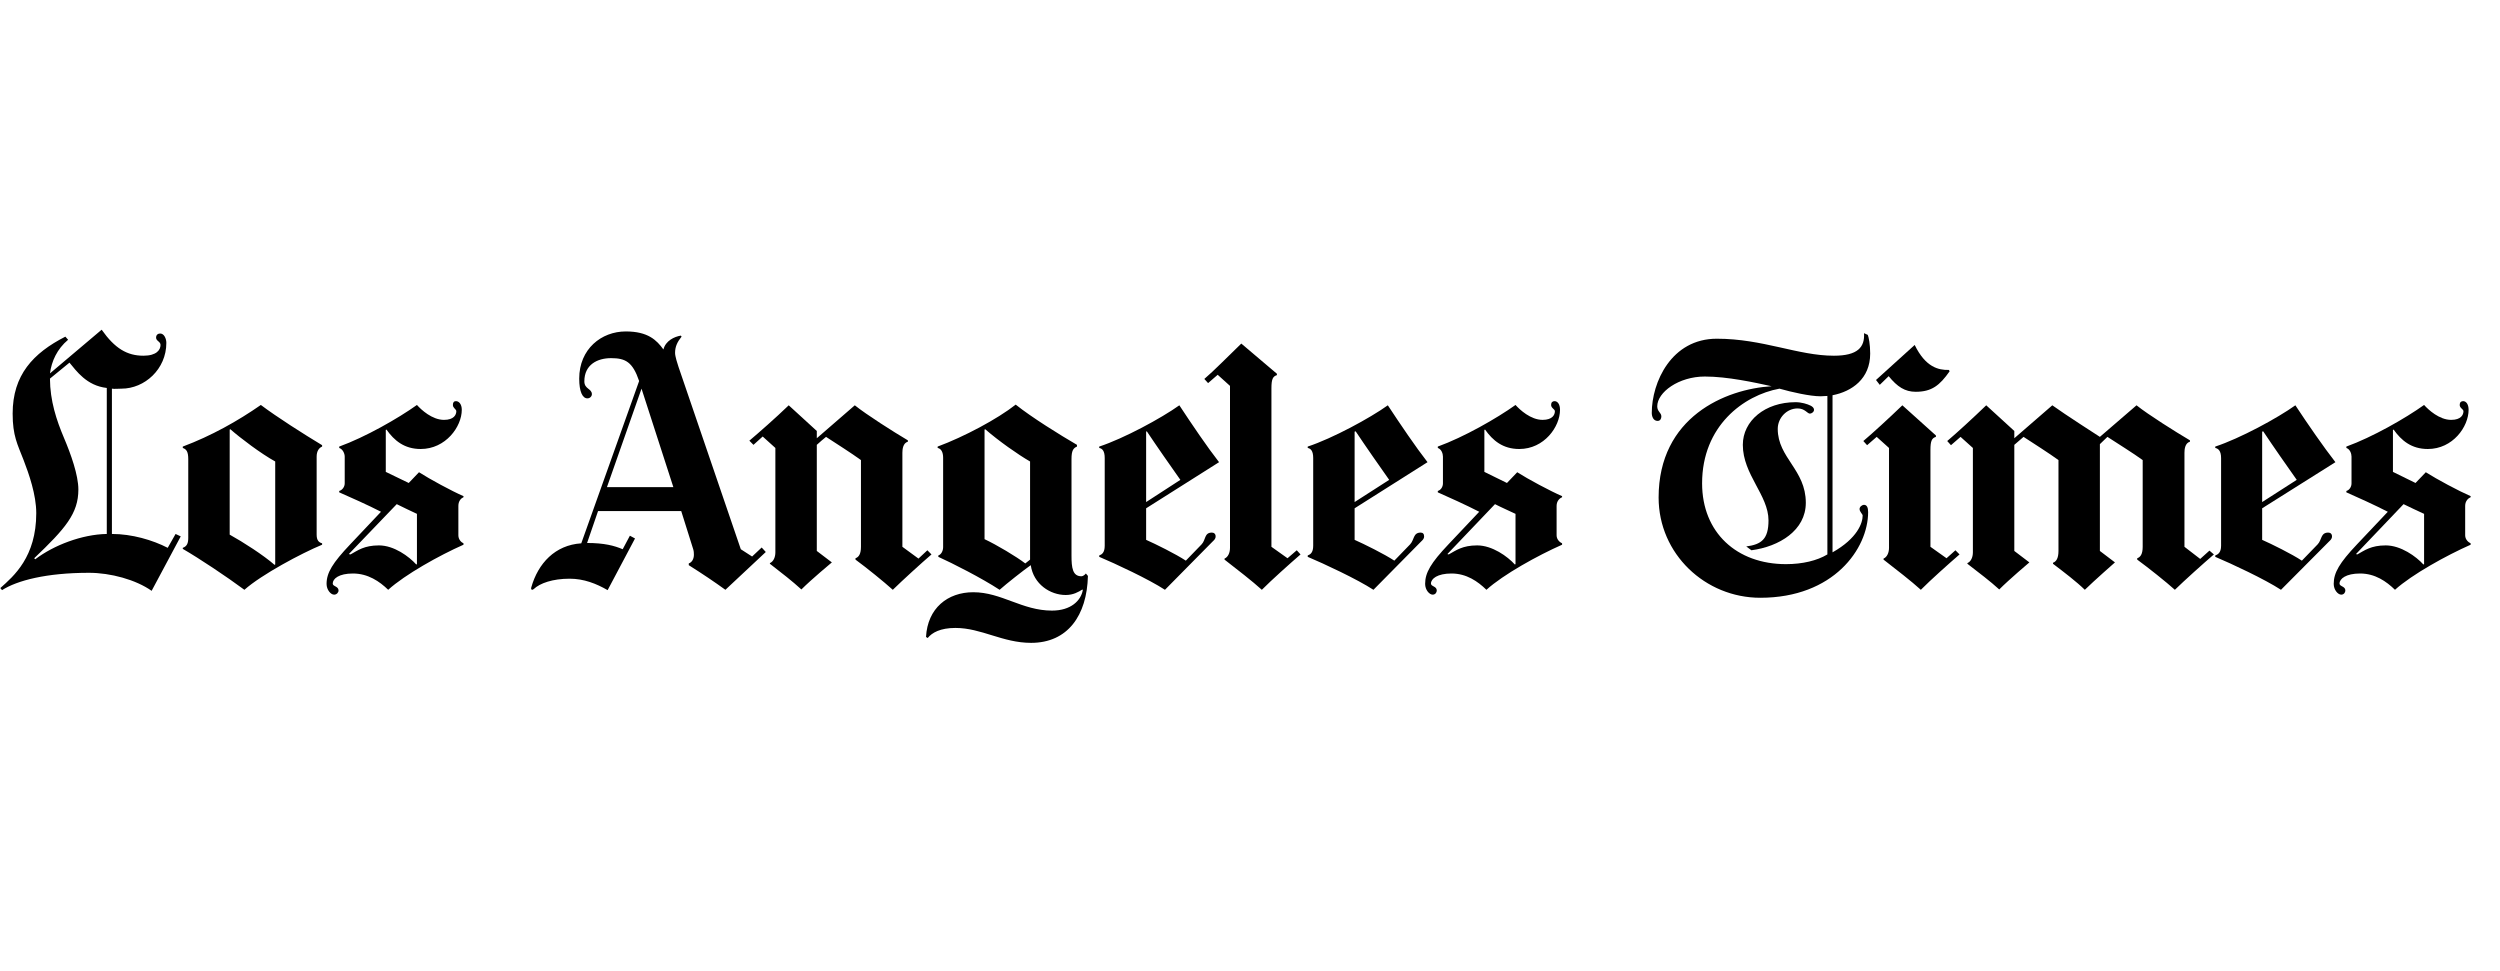 <svg width="175" height="68" viewBox="0 0 175 68" fill="none" xmlns="http://www.w3.org/2000/svg">
<g clip-path="url(#clip0_71_589)">
<path fill-rule="evenodd" clip-rule="evenodd" d="M154.973 38.81C154.282 39.4 152.888 40.652 152.241 41.286C151.637 40.739 150.381 39.742 149.605 39.173V39.077C149.829 39 149.988 38.79 149.988 38.276V32.206C149.363 31.748 148.188 31.017 147.52 30.581L146.992 31.09V38.567L148.047 39.368C148.047 39.368 146.585 40.652 145.938 41.286C145.356 40.718 144.486 40.055 143.71 39.465V39.392C143.934 39.316 144.093 39.081 144.093 38.567V32.206C143.467 31.748 142.317 31.017 141.649 30.581L141.002 31.139V38.567L142.056 39.368C142.056 39.368 140.635 40.568 139.947 41.262C139.3 40.672 138.58 40.134 137.719 39.465V39.416C137.961 39.316 138.102 39.013 138.102 38.664V31.357L137.239 30.581L136.568 31.163L136.305 30.872C136.952 30.326 138.109 29.267 139.036 28.371L141.002 30.168V30.677L143.662 28.371C144.503 28.983 146.992 30.581 146.992 30.581L149.557 28.371C150.376 29.027 152.26 30.211 153.295 30.823V30.92C152.95 31.014 152.912 31.456 152.912 31.697V38.276L154.014 39.125L154.661 38.543L154.973 38.81ZM136.472 25.992C135.782 26.976 135.222 27.425 134.1 27.425C133.345 27.425 132.811 27.075 132.207 26.332L131.584 26.939L131.32 26.599L134.028 24.147C134.783 25.698 135.691 25.917 136.424 25.895L136.472 25.992ZM137.168 38.81C136.412 39.465 135.148 40.592 134.459 41.286C133.812 40.696 132.709 39.843 131.847 39.173V39.101C132.09 39.001 132.231 38.697 132.231 38.348V31.357L131.368 30.581L130.697 31.163L130.433 30.872C131.08 30.326 132.238 29.267 133.165 28.371L135.514 30.483V30.581C135.233 30.668 135.131 30.85 135.131 31.503V38.276L136.257 39.077L136.88 38.519L137.168 38.81ZM91.037 38.81C90.282 39.465 89.018 40.592 88.329 41.286C87.682 40.696 86.579 39.843 85.717 39.173V39.101C85.959 39.001 86.1 38.697 86.1 38.348V27.012L85.238 26.235L84.566 26.817L84.303 26.526C84.95 25.98 85.963 24.946 86.891 24.05L89.383 26.162V26.259C89.103 26.347 89 26.529 89 27.182V38.276L90.126 39.077L90.773 38.519L91.037 38.81ZM65.204 38.81C64.514 39.4 63.143 40.652 62.496 41.286C61.892 40.739 60.66 39.742 59.884 39.173V39.077C60.108 39 60.267 38.79 60.267 38.276V32.206C59.642 31.748 58.491 31.017 57.823 30.581C57.686 30.683 57.316 31.011 57.176 31.139V38.567L58.23 39.368C58.23 39.368 56.786 40.568 56.097 41.262C55.45 40.672 54.755 40.134 53.893 39.465V39.416C54.135 39.316 54.276 39.013 54.276 38.664V31.357L53.389 30.556L52.743 31.139L52.455 30.848C53.102 30.301 54.283 29.267 55.211 28.371L57.176 30.168V30.677L59.836 28.371C60.655 29.027 62.515 30.211 63.55 30.823V30.92C63.206 31.014 63.167 31.456 63.167 31.697V38.276L64.293 39.101L64.916 38.519L65.204 38.81ZM169.686 39.49V35.97C169.277 35.773 168.654 35.5 168.249 35.29L164.918 38.785L165.013 38.81C165.519 38.531 165.967 38.178 167.002 38.178C168.059 38.178 169.133 38.954 169.638 39.514L169.686 39.49ZM172.945 38.13C171.263 38.873 168.831 40.215 167.649 41.286C167.045 40.696 166.254 40.145 165.205 40.145C164.221 40.145 163.767 40.51 163.767 40.849C163.767 41.06 164.175 41.031 164.175 41.334C164.175 41.474 164.071 41.626 163.887 41.626C163.657 41.626 163.36 41.294 163.36 40.873C163.36 40.087 163.761 39.405 164.989 38.106L167.146 35.824C166.255 35.363 164.969 34.782 164.246 34.464V34.367C164.456 34.307 164.606 34.085 164.606 33.833V31.964C164.606 31.758 164.505 31.445 164.246 31.357V31.26C166.058 30.605 168.371 29.287 169.686 28.347C169.981 28.679 170.749 29.391 171.579 29.391C172.279 29.391 172.442 29.032 172.442 28.784C172.442 28.643 172.179 28.566 172.179 28.347C172.179 28.16 172.28 28.08 172.418 28.08C172.624 28.08 172.802 28.29 172.802 28.687C172.802 29.867 171.699 31.43 169.949 31.43C168.799 31.43 168.093 30.835 167.553 30.07L167.506 30.095V33.032L169.087 33.809L169.806 33.056C170.553 33.535 172.12 34.374 172.945 34.731V34.804C172.784 34.873 172.562 35.061 172.562 35.411V37.474C172.562 37.77 172.794 37.968 172.945 38.032V38.13ZM160.772 33.59C160.168 32.739 159.092 31.197 158.423 30.192L158.351 30.216V35.144L160.772 33.59ZM163.479 32.352L158.351 35.581V37.79C158.998 38.074 160.441 38.788 161.131 39.246L162.234 38.106C162.539 37.79 162.437 37.281 162.976 37.281C163.127 37.281 163.24 37.373 163.24 37.547C163.24 37.733 163.113 37.822 163.025 37.912L159.669 41.286C158.526 40.542 156.211 39.461 155.069 38.979V38.883C155.253 38.812 155.476 38.684 155.476 38.203V32.061C155.476 31.558 155.278 31.398 155.069 31.357V31.26C156.794 30.692 159.425 29.267 160.676 28.371C161.539 29.682 162.66 31.304 163.479 32.352Z" fill="black"/>
<path fill-rule="evenodd" clip-rule="evenodd" d="M127.917 38.81V27.716C127.788 27.725 127.57 27.74 127.438 27.74C126.697 27.74 125.403 27.446 124.563 27.206C122.06 27.665 119.147 29.811 119.147 33.833C119.147 37.283 121.574 39.49 125.017 39.49C126.183 39.49 127.202 39.241 127.917 38.81ZM130.913 24.754C130.913 26.514 129.635 27.405 128.277 27.667V38.664C130.024 37.681 130.386 36.601 130.386 36.091C130.386 35.98 130.17 35.829 130.17 35.629C130.17 35.474 130.346 35.339 130.481 35.339C130.678 35.339 130.769 35.52 130.769 35.848C130.769 38.404 128.353 41.844 123.221 41.844C119.369 41.844 116.103 38.781 116.103 34.828C116.103 29.192 120.776 27.233 124.012 27.036C122.825 26.774 120.916 26.357 119.338 26.357C117.505 26.357 116.007 27.461 116.007 28.444C116.007 28.815 116.295 28.886 116.295 29.148C116.295 29.293 116.228 29.464 116.031 29.464C115.729 29.464 115.624 29.144 115.624 28.905C115.624 26.764 116.991 23.71 120.177 23.71C123.406 23.71 125.858 24.9 128.373 24.9C130.035 24.9 130.546 24.305 130.481 23.322L130.745 23.443C130.809 23.596 130.913 24.098 130.913 24.754ZM106.086 39.49V35.97C105.676 35.773 105.053 35.5 104.649 35.29L101.317 38.785L101.413 38.81C101.92 38.531 102.367 38.178 103.403 38.178C104.459 38.178 105.533 38.954 106.038 39.514L106.086 39.49ZM109.346 38.13C107.663 38.873 105.23 40.215 104.05 41.286C103.445 40.696 102.654 40.145 101.605 40.145C100.621 40.145 100.167 40.51 100.167 40.849C100.167 41.06 100.574 41.031 100.574 41.334C100.574 41.474 100.471 41.626 100.287 41.626C100.057 41.626 99.759 41.294 99.759 40.873C99.759 40.087 100.161 39.405 101.39 38.106L103.546 35.824C102.655 35.363 101.369 34.782 100.646 34.464V34.367C100.856 34.307 101.006 34.085 101.006 33.833V31.964C101.006 31.758 100.905 31.445 100.646 31.357V31.26C102.458 30.605 104.771 29.287 106.086 28.347C106.381 28.679 107.149 29.391 107.979 29.391C108.679 29.391 108.842 29.032 108.842 28.784C108.842 28.643 108.578 28.566 108.578 28.347C108.578 28.16 108.68 28.08 108.818 28.08C109.025 28.08 109.201 28.29 109.201 28.687C109.201 29.867 108.099 31.43 106.35 31.43C105.199 31.43 104.493 30.835 103.954 30.07L103.906 30.095V33.032L105.487 33.809L106.206 33.056C106.953 33.535 108.52 34.374 109.346 34.731V34.804C109.183 34.873 108.962 35.061 108.962 35.411V37.474C108.962 37.77 109.194 37.968 109.346 38.032V38.13ZM97.243 33.59C96.64 32.739 95.564 31.197 94.895 30.192L94.823 30.216V35.144L97.243 33.59ZM99.927 32.352L94.823 35.581V37.79C95.47 38.074 96.913 38.788 97.603 39.246L98.706 38.106C99.01 37.79 98.909 37.281 99.448 37.281C99.599 37.281 99.688 37.373 99.688 37.547C99.688 37.733 99.561 37.822 99.472 37.912L96.141 41.286C94.998 40.542 92.683 39.461 91.54 38.979V38.883C91.725 38.812 91.924 38.684 91.924 38.203V32.061C91.924 31.558 91.75 31.398 91.54 31.357V31.26C93.265 30.692 95.897 29.267 97.148 28.371C98.01 29.682 99.108 31.304 99.927 32.352ZM82.626 33.59C82.022 32.739 80.946 31.197 80.277 30.192L80.229 30.216V35.144L82.626 33.59ZM85.334 32.352L80.229 35.581V37.79C80.876 38.074 82.319 38.788 83.009 39.246L84.111 38.106C84.416 37.79 84.291 37.281 84.83 37.281C84.981 37.281 85.094 37.373 85.094 37.547C85.094 37.733 84.967 37.822 84.878 37.912L81.547 41.286C80.404 40.542 78.089 39.461 76.946 38.979V38.883C77.131 38.812 77.33 38.684 77.33 38.203V32.061C77.33 31.558 77.156 31.398 76.946 31.357V31.26C78.671 30.692 81.303 29.267 82.554 28.371C83.416 29.682 84.514 31.304 85.334 32.352ZM72.105 39.173V32.304C71.264 31.823 69.894 30.855 68.966 30.047L68.918 30.07V37.742C69.76 38.135 71.145 38.96 71.77 39.441L72.106 39.173H72.105ZM76.155 40.315C76.086 43.089 74.735 45 72.177 45C70.176 45 68.699 43.956 66.881 43.956C65.822 43.956 65.239 44.286 64.94 44.66L64.821 44.588C64.928 42.577 66.332 41.456 68.127 41.456C70.106 41.456 71.545 42.742 73.639 42.742C74.976 42.742 75.666 42.031 75.796 41.31L75.772 41.262C75.492 41.436 75.137 41.65 74.598 41.65C73.519 41.65 72.347 40.895 72.153 39.562C71.638 39.926 70.479 40.836 69.973 41.286C68.709 40.459 66.674 39.427 65.683 38.979V38.883C65.89 38.814 66.019 38.555 66.019 38.3V32.037C66.019 31.665 65.888 31.404 65.635 31.357V31.26C67.468 30.582 69.826 29.328 71.099 28.323C72.202 29.207 74.208 30.453 75.388 31.139V31.26C75.129 31.369 75.005 31.544 75.005 32.134V38.883C75.005 39.749 75.082 40.339 75.7 40.339C75.798 40.339 75.925 40.254 76.011 40.145L76.155 40.315H76.155ZM47.135 34.1L44.907 27.206L42.486 34.1L47.135 34.1ZM53.605 38.64L50.778 41.286C49.958 40.696 49.249 40.218 48.214 39.562V39.441C48.449 39.355 48.57 39.116 48.573 38.834C48.574 38.711 48.566 38.576 48.525 38.446L47.686 35.776H41.863L41.096 38.009C42.295 38.009 43.004 38.197 43.589 38.446L44.092 37.499L44.451 37.693L42.534 41.31C41.749 40.858 40.877 40.509 39.874 40.509C38.691 40.509 37.795 40.821 37.358 41.238C37.27 41.321 37.139 41.299 37.19 41.116C37.664 39.434 38.857 38.151 40.689 38.033L44.739 26.672C44.286 25.339 43.787 25.07 42.774 25.07C41.824 25.07 40.904 25.517 40.904 26.697C40.904 27.243 41.432 27.196 41.432 27.595C41.432 27.734 41.304 27.886 41.12 27.886C40.775 27.886 40.545 27.42 40.545 26.502C40.545 24.427 42.1 23.201 43.804 23.201C45.357 23.201 45.966 23.808 46.44 24.463C46.591 23.852 47.202 23.567 47.662 23.492L47.71 23.565C47.423 23.926 47.255 24.247 47.255 24.706C47.255 24.944 47.429 25.485 47.494 25.677L51.856 38.446L52.647 38.956L53.318 38.325L53.605 38.64H53.605ZM29.186 39.49V35.97C28.776 35.773 28.177 35.5 27.772 35.29L24.417 38.785L24.537 38.81C25.043 38.531 25.491 38.178 26.526 38.178C27.583 38.178 28.633 38.954 29.138 39.514L29.186 39.49ZM32.445 38.13C30.763 38.873 28.355 40.215 27.173 41.286C26.569 40.696 25.754 40.145 24.705 40.145C23.721 40.145 23.291 40.51 23.291 40.849C23.291 41.06 23.698 41.031 23.698 41.334C23.698 41.474 23.571 41.626 23.387 41.626C23.157 41.626 22.86 41.294 22.86 40.873C22.86 40.087 23.285 39.405 24.513 38.106L26.67 35.824C25.779 35.363 24.469 34.782 23.746 34.464V34.367C23.956 34.307 24.13 34.085 24.13 33.833V31.964C24.13 31.758 24.005 31.445 23.746 31.357V31.26C25.558 30.605 27.87 29.287 29.186 28.347C29.481 28.679 30.248 29.391 31.079 29.391C31.779 29.391 31.942 29.032 31.942 28.784C31.942 28.643 31.702 28.566 31.702 28.347C31.702 28.16 31.78 28.08 31.918 28.08C32.124 28.08 32.325 28.29 32.325 28.687C32.325 29.867 31.199 31.43 29.45 31.43C28.299 31.43 27.593 30.835 27.053 30.07L27.005 30.095V33.032L28.611 33.809L29.33 33.056C30.076 33.535 31.621 34.374 32.445 34.731V34.804C32.284 34.873 32.086 35.061 32.086 35.411V37.474C32.086 37.77 32.294 37.968 32.445 38.032V38.13ZM19.265 39.514V32.304C18.273 31.758 16.816 30.658 16.126 30.047L16.078 30.07V37.425C17.027 37.95 18.441 38.861 19.217 39.538L19.265 39.514ZM22.548 38.13C21.106 38.727 18.316 40.215 17.108 41.286C15.836 40.346 13.976 39.107 12.795 38.421V38.348C13.097 38.239 13.178 38.016 13.178 37.645V32.134C13.178 31.627 13.054 31.445 12.795 31.357V31.26C14.779 30.517 16.663 29.461 18.259 28.347C19.358 29.177 21.276 30.398 22.548 31.163V31.26C22.318 31.354 22.165 31.593 22.165 31.964V37.426C22.165 37.819 22.311 37.968 22.548 38.032V38.13ZM7.475 37.377V27.157C6.06 27.001 5.338 25.953 4.863 25.385L3.497 26.502C3.504 28.057 3.954 29.414 4.479 30.653C4.96 31.786 5.486 33.254 5.486 34.27C5.486 35.944 4.573 37.001 2.394 39.077L2.467 39.149C3.76 38.167 5.736 37.407 7.475 37.377ZM12.651 37.547L10.614 41.358C9.506 40.576 7.738 40.096 6.229 40.096C3.252 40.096 1.199 40.633 0.142 41.31L0.022 41.164C0.966 40.328 2.538 38.983 2.538 35.921C2.538 34.631 2.023 33.169 1.652 32.206C1.222 31.093 0.885 30.509 0.885 28.954C0.885 26.248 2.319 24.719 4.575 23.565L4.767 23.783C3.989 24.439 3.612 25.284 3.497 26.138L7.116 23.079C8.039 24.393 8.902 24.9 10.039 24.9C10.972 24.9 11.237 24.48 11.237 24.147C11.237 23.907 10.926 23.873 10.926 23.637C10.926 23.414 11.085 23.346 11.213 23.346C11.499 23.346 11.644 23.721 11.644 24.002C11.644 25.845 10.123 27.206 8.505 27.206C8.225 27.206 8.013 27.238 7.834 27.206V37.377C9.236 37.377 10.684 37.803 11.74 38.348L12.291 37.377L12.651 37.547Z" fill="black"/>
<path fill-rule="evenodd" clip-rule="evenodd" d="M126.982 28.687C126.982 28.84 126.804 28.954 126.695 28.954C126.509 28.954 126.35 28.59 125.832 28.59C125.071 28.59 124.442 29.25 124.442 30.022C124.442 32.054 126.407 32.876 126.407 35.193C126.407 37.136 124.537 38.263 122.598 38.519L122.238 38.252C123.3 38.111 123.795 37.74 123.795 36.43C123.795 34.661 121.998 33.221 121.998 31.139C121.998 29.454 123.554 28.153 125.688 28.153C126.104 28.153 126.518 28.282 126.743 28.395C126.872 28.461 126.982 28.555 126.982 28.687Z" fill="black"/>
</g>
<defs>
<clipPath id="clip0_71_589">
<rect width="173" height="22" fill="white" transform="translate(0 23)"/>
</clipPath>
</defs>
</svg>
